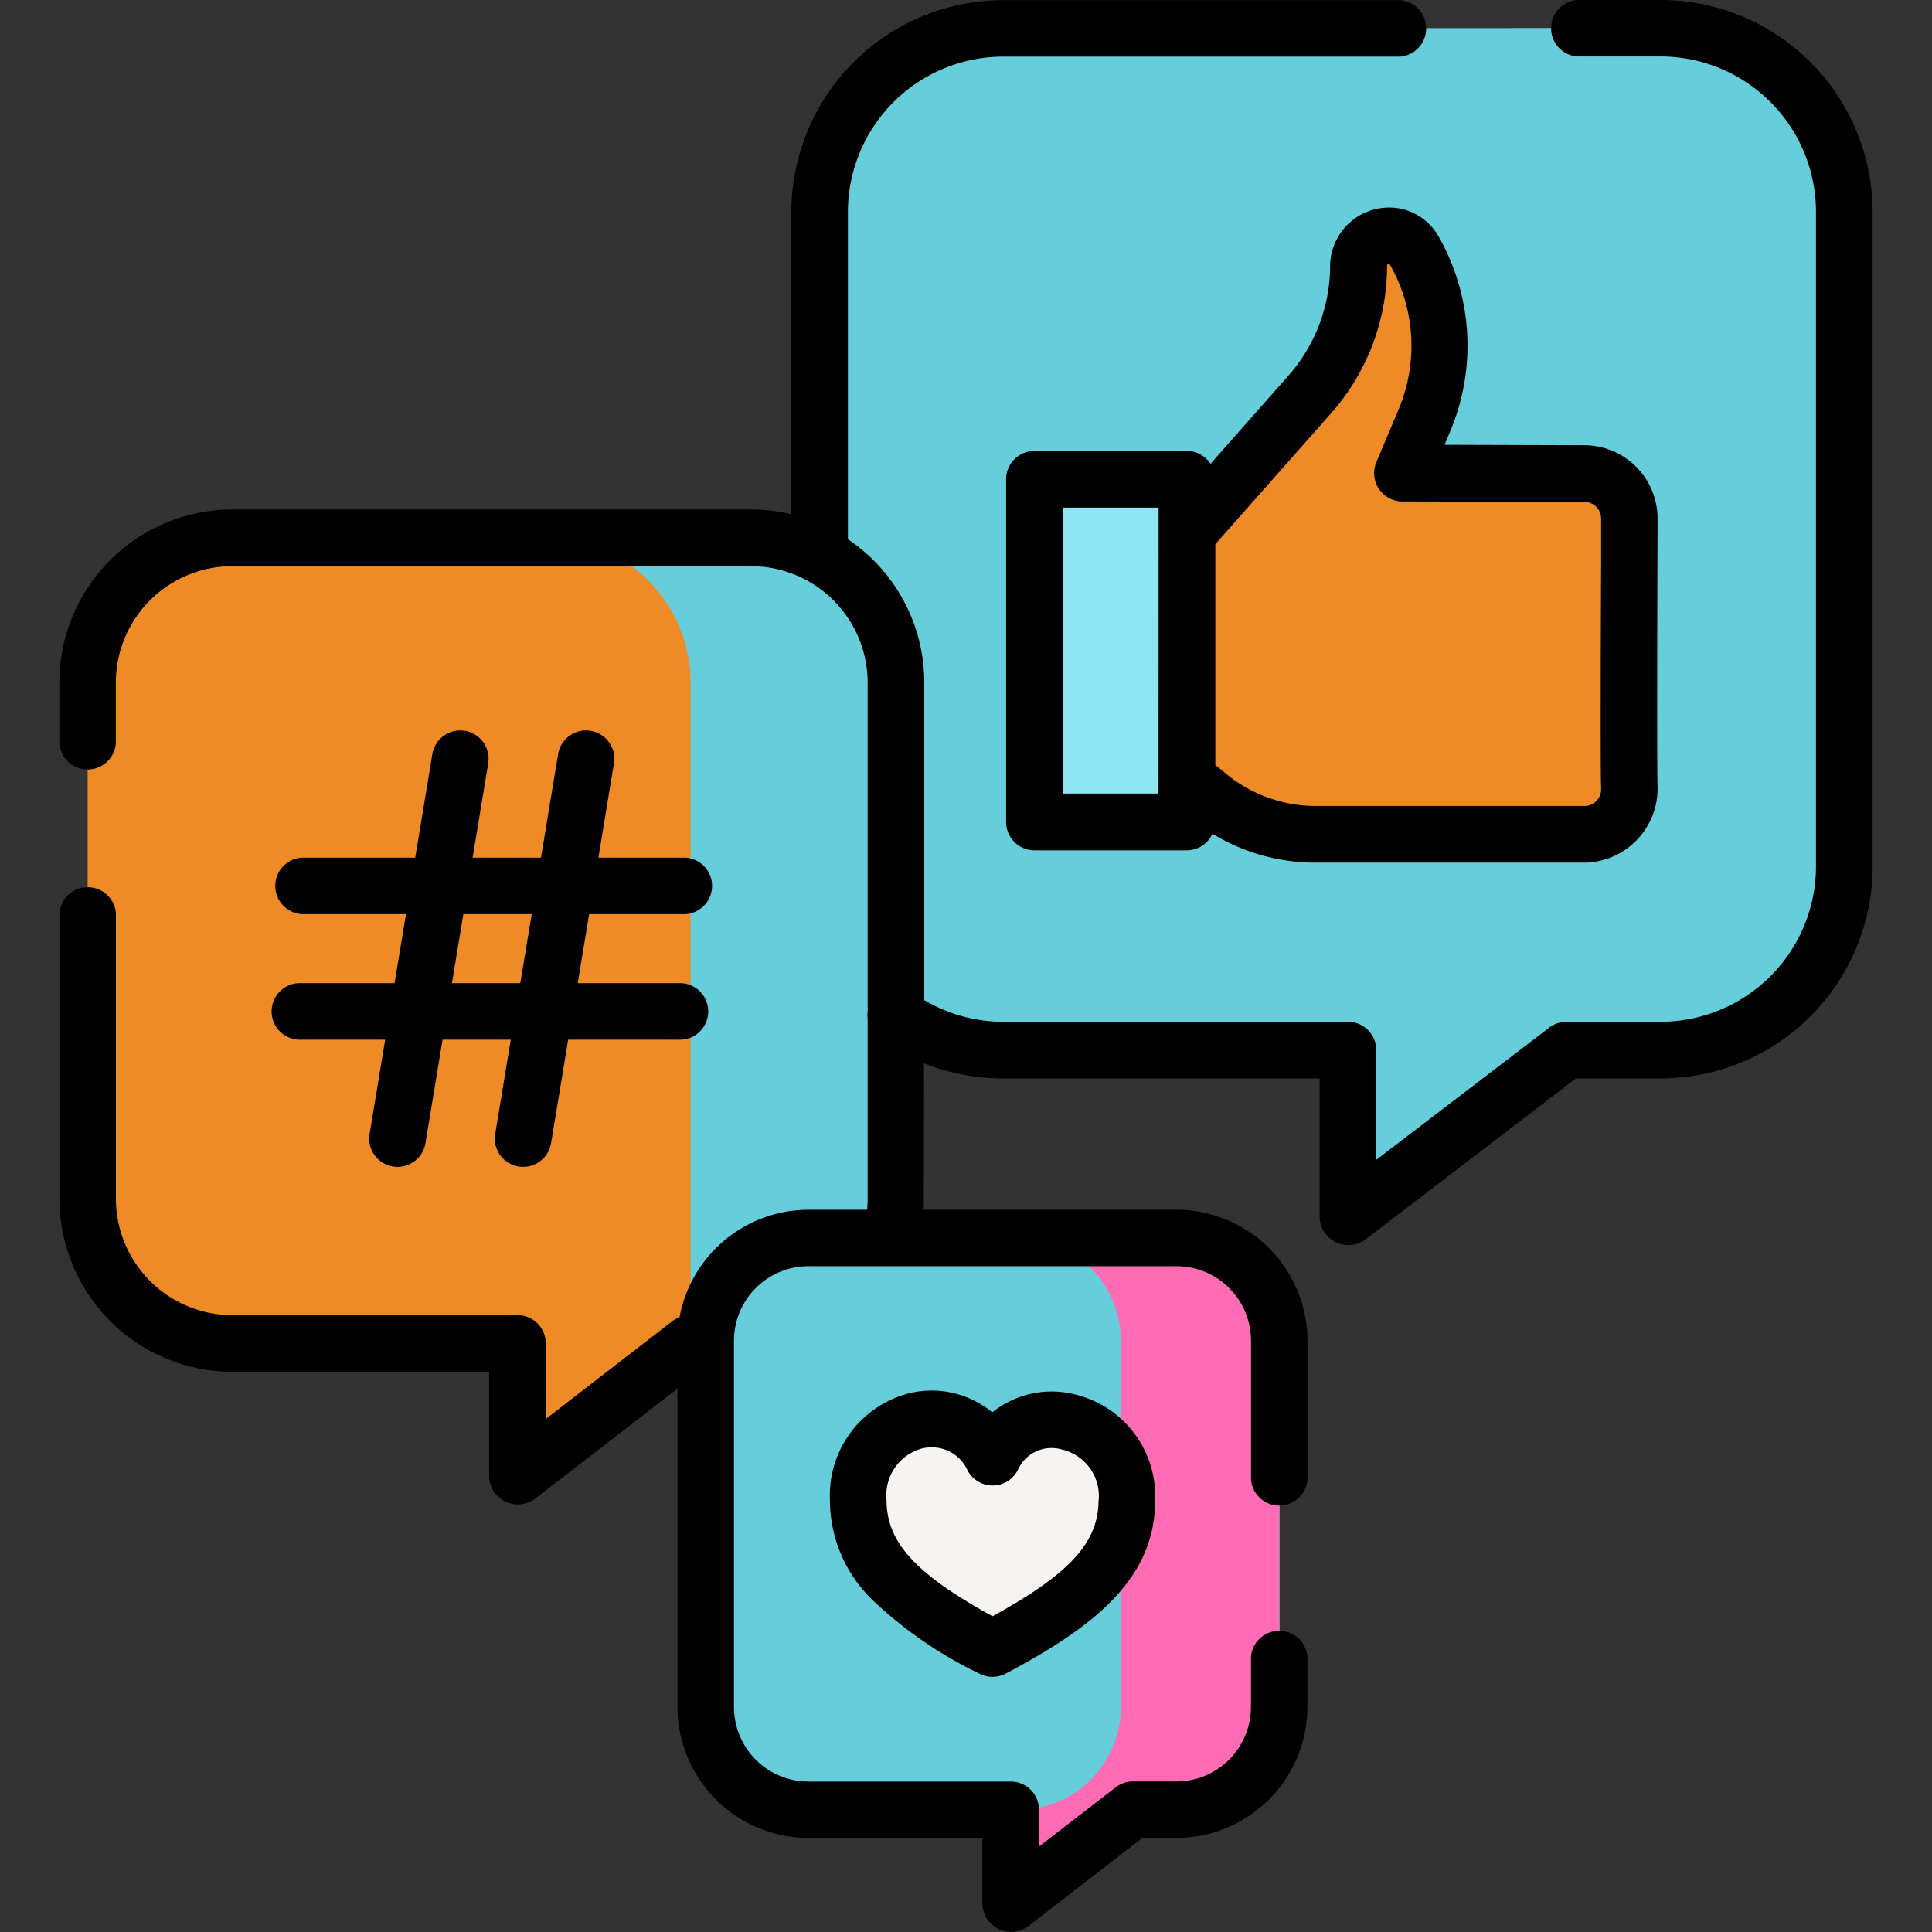 <svg xmlns="http://www.w3.org/2000/svg" xmlns:xlink="http://www.w3.org/1999/xlink" width="65" height="65" viewBox="0 0 65 65">
  <rect x="0" y="0" width="65" height="65" fill="#333333" stroke="none"/>
  <defs>
    <clipPath id="clip-path">
      <rect id="Rectangle_25" data-name="Rectangle 25" width="65" height="65" transform="translate(430 1351)" fill="#ff7979"/>
    </clipPath>
  </defs>
  <g id="Social_media_website_9" data-name="Social media/website 9" transform="translate(-430 -1351)" clip-path="url(#clip-path)">
    <g id="Social_media_website_8" data-name="Social media/website 8" transform="translate(418.563 1351)">
      <path id="Path_568" data-name="Path 568" d="M188,39.61a6.172,6.172,0,0,0,3.627,1.171h11.591V46.4l7.344-5.62h3.17a6.177,6.177,0,0,0,6.187-6.168V12.573A6.177,6.177,0,0,0,213.737,6.4H191.629a6.177,6.177,0,0,0-6.187,6.168V39.61Z" transform="translate(-146.432 -5.453)" fill="#66cedb"/>
      <path id="Path_569" data-name="Path 569" d="M315.521,6.405h-5.3a6.178,6.178,0,0,1,6.187,6.168V34.613a6.177,6.177,0,0,1-6.187,6.168h-3.17L305,42.348V46.4l7.344-5.62h3.17a6.177,6.177,0,0,0,6.187-6.168V12.573A6.177,6.177,0,0,0,315.521,6.4Z" transform="translate(-248.217 -5.453)" fill="#66cedb"/>
      <path id="Path_570" data-name="Path 570" d="M261.76,71.676l.638.512a5.679,5.679,0,0,0,3.573,1.265h9.052a1.51,1.51,0,0,0,1.508-1.583c-.038-.812,0-8.209,0-9.042a1.51,1.51,0,0,0-1.51-1.51l-6.139-.019.752-1.78a6.441,6.441,0,0,0-.342-5.7,1.005,1.005,0,0,0-1.879.5,6.551,6.551,0,0,1-1.639,4.334l-3.914,4.429h-1.427v8.6h1.322Z" transform="translate(-210.277 -45.388)" fill="#ee8b26"/>
      <path id="Path_571" data-name="Path 571" d="M238.725,119.97h-4.132a.494.494,0,0,1-.494-.494V108.939a.494.494,0,0,1,.494-.494h4.133a.494.494,0,0,1,.495.494v10.536a.5.5,0,0,1-.5.5Z" transform="translate(-187.854 -92.32)" fill="#8ee6f3"/>
      <path id="Path_572" data-name="Path 572" d="M47.03,148.8V126.563a4.868,4.868,0,0,0-4.879-4.868H24.717a4.868,4.868,0,0,0-4.879,4.868v17.381a4.868,4.868,0,0,0,4.879,4.868h9.578v4.473l5.794-4.473Z" transform="translate(-5.452 -103.6)" fill="#ee8b26"/>
      <path id="Path_573" data-name="Path 573" d="M130.347,121.7h-6.909a4.868,4.868,0,0,1,4.879,4.868v22.245h6.909V126.563a4.868,4.868,0,0,0-4.879-4.868Z" transform="translate(-93.647 -103.6)" fill="#66cedb"/>
      <path id="Path_574" data-name="Path 574" d="M175.53,280.112H163.158a3.457,3.457,0,0,0-3.46,3.45V295.9a3.457,3.457,0,0,0,3.462,3.452h6.8v3.175l4.112-3.174h1.464a3.457,3.457,0,0,0,3.462-3.452V283.562A3.457,3.457,0,0,0,175.53,280.112Z" transform="translate(-124.515 -238.462)" fill="#66cedb"/>
      <path id="Path_575" data-name="Path 575" d="M234.268,280.112h-5.333a3.457,3.457,0,0,1,3.462,3.452V295.9a3.457,3.457,0,0,1-3.462,3.452h-.243v3.174l4.112-3.174h1.464a3.457,3.457,0,0,0,3.462-3.452V283.562A3.457,3.457,0,0,0,234.268,280.112Z" transform="translate(-183.252 -238.462)" fill="#ff6cb5"/>
      <path id="Path_576" data-name="Path 576" d="M198.708,328.79c2.977-1.578,4.519-2.922,4.519-5,0-2.869-3.515-3.587-4.519-1.435-1.148-2.22-4.519-1.435-4.519,1.435C194.189,325.872,195.731,327.214,198.708,328.79Z" transform="translate(-153.878 -273.334)" fill="#f7f3f1"/>
      <path id="Path_577" data-name="Path 577" d="M67.3,0h-2.8a.953.953,0,0,0,0,1.9h2.8a5.231,5.231,0,0,1,5.234,5.216v22.04A5.231,5.231,0,0,1,67.3,34.376H64.135a.952.952,0,0,0-.579.2L57.74,39.021V35.328a.952.952,0,0,0-.949-.952H45.2a5.209,5.209,0,0,1-2.667-.728V22.959a5.807,5.807,0,0,0-2.569-4.818V7.121A5.231,5.231,0,0,1,45.2,1.905H58.542a.953.953,0,0,0,0-1.9H45.2a7.138,7.138,0,0,0-7.139,7.122V17.3a5.839,5.839,0,0,0-1.358-.161H19.265a5.83,5.83,0,0,0-5.831,5.817v2.056a.953.953,0,0,0,1.9,0V22.959a3.923,3.923,0,0,1,3.928-3.911H36.7a3.923,3.923,0,0,1,3.928,3.911v11.07a.952.952,0,0,0,0,.256v6.058c0,.12-.007.239-.018.358H38.646A4.419,4.419,0,0,0,34.3,44.316a.955.955,0,0,0-.247.137L29.8,47.739V45.2a.952.952,0,0,0-.952-.952H19.265a3.923,3.923,0,0,1-3.928-3.911v-9.61a.953.953,0,0,0-1.9,0v9.61a5.83,5.83,0,0,0,5.831,5.817h8.625v3.521a.967.967,0,0,0,1.537.754l4.8-3.71V57.435a4.414,4.414,0,0,0,4.414,4.4h5.844v2.22a.967.967,0,0,0,1.537.754l3.847-2.974h1.138a4.414,4.414,0,0,0,4.414-4.4V55.744a.953.953,0,0,0-1.9,0v1.691a2.507,2.507,0,0,1-2.51,2.5H49.552a.952.952,0,0,0-.582.2l-2.577,1.99V60.89a.952.952,0,0,0-.952-.952h-6.8a2.507,2.507,0,0,1-2.51-2.5V45.1a2.507,2.507,0,0,1,2.51-2.5H51.016a2.507,2.507,0,0,1,2.51,2.5v4.676a.953.953,0,0,0,1.9,0V45.1a4.414,4.414,0,0,0-4.414-4.4h-8.5c.007-.119.011-4.929.011-4.929a7.127,7.127,0,0,0,2.666.512H55.835v4.668a.967.967,0,0,0,1.531.757l7.088-5.425H67.3a7.138,7.138,0,0,0,7.139-7.122V7.121A7.138,7.138,0,0,0,67.3,0Z"/>
      <path id="Path_578" data-name="Path 578" d="M241.03,46.68a1.985,1.985,0,0,0-2.442,1.9,5.6,5.6,0,0,1-1.4,3.7l-2.624,2.969a.951.951,0,0,0-.8-.433h-5.124a.952.952,0,0,0-.952.952V67.3a.952.952,0,0,0,.952.952h5.124a.951.951,0,0,0,.866-.557,6.654,6.654,0,0,0,3.463.971h9.052a2.493,2.493,0,0,0,2.46-2.58c-.029-.611,0-8.816,0-9a2.465,2.465,0,0,0-2.46-2.462l-4.707-.015.195-.461a7.436,7.436,0,0,0-.392-6.544,1.94,1.94,0,0,0-1.215-.926h0Zm-8.215,19.662H229.6v-9.62h3.218Zm14.333-9.812a.559.559,0,0,1,.558.558c0,.181,0,.673,0,1.34-.015,3.682-.024,7.168,0,7.747a.558.558,0,0,1-.557.586H238.1a4.742,4.742,0,0,1-2.974-1.053l-.4-.325v-7.43l3.9-4.41a7.5,7.5,0,0,0,1.879-4.964.053.053,0,0,1,.1-.026,5.52,5.52,0,0,1,.291,4.858l-.751,1.78a.952.952,0,0,0,.874,1.323Z" transform="translate(-182.401 -39.644)"/>
      <path id="Path_579" data-name="Path 579" d="M62.825,173.756a.952.952,0,1,0,0,1.9h2.807l-.524,3.172a.952.952,0,1,0,1.879.311l.576-3.483h2.295l-.524,3.172a.952.952,0,1,0,1.879.311l.576-3.483h3.821a.952.952,0,0,0,0-1.9h-3.5l.384-2.323h3.122a.952.952,0,1,0,0-1.9H72.805l.524-3.172a.952.952,0,1,0-1.879-.311l-.576,3.483h-2.3l.524-3.172a.952.952,0,1,0-1.879-.311l-.576,3.483H62.825a.952.952,0,0,0,0,1.9h3.507l-.384,2.323Zm5.437-2.323h2.3l-.384,2.323h-2.3Z" transform="translate(-41.236 -140.678)"/>
      <path id="Path_580" data-name="Path 580" d="M193.244,315.391a3.2,3.2,0,0,0-2.818-.634,3.543,3.543,0,0,0-2.642,3.576,4.676,4.676,0,0,0,1.407,3.347,13.975,13.975,0,0,0,3.618,2.5.952.952,0,0,0,.892,0c3.017-1.6,5.026-3.205,5.026-5.843a3.52,3.52,0,0,0-2.733-3.556,3.193,3.193,0,0,0-2.751.614Zm3.578,2.942c0,1.423-.944,2.477-3.567,3.919-2.623-1.444-3.567-2.5-3.567-3.919a1.629,1.629,0,0,1,1.187-1.724,1.426,1.426,0,0,1,.336-.04,1.314,1.314,0,0,1,1.2.769.952.952,0,0,0,1.708-.034,1.237,1.237,0,0,1,1.46-.665,1.611,1.611,0,0,1,1.249,1.7Z" transform="translate(-148.425 -267.875)"/>
    </g>
  </g>
</svg>
